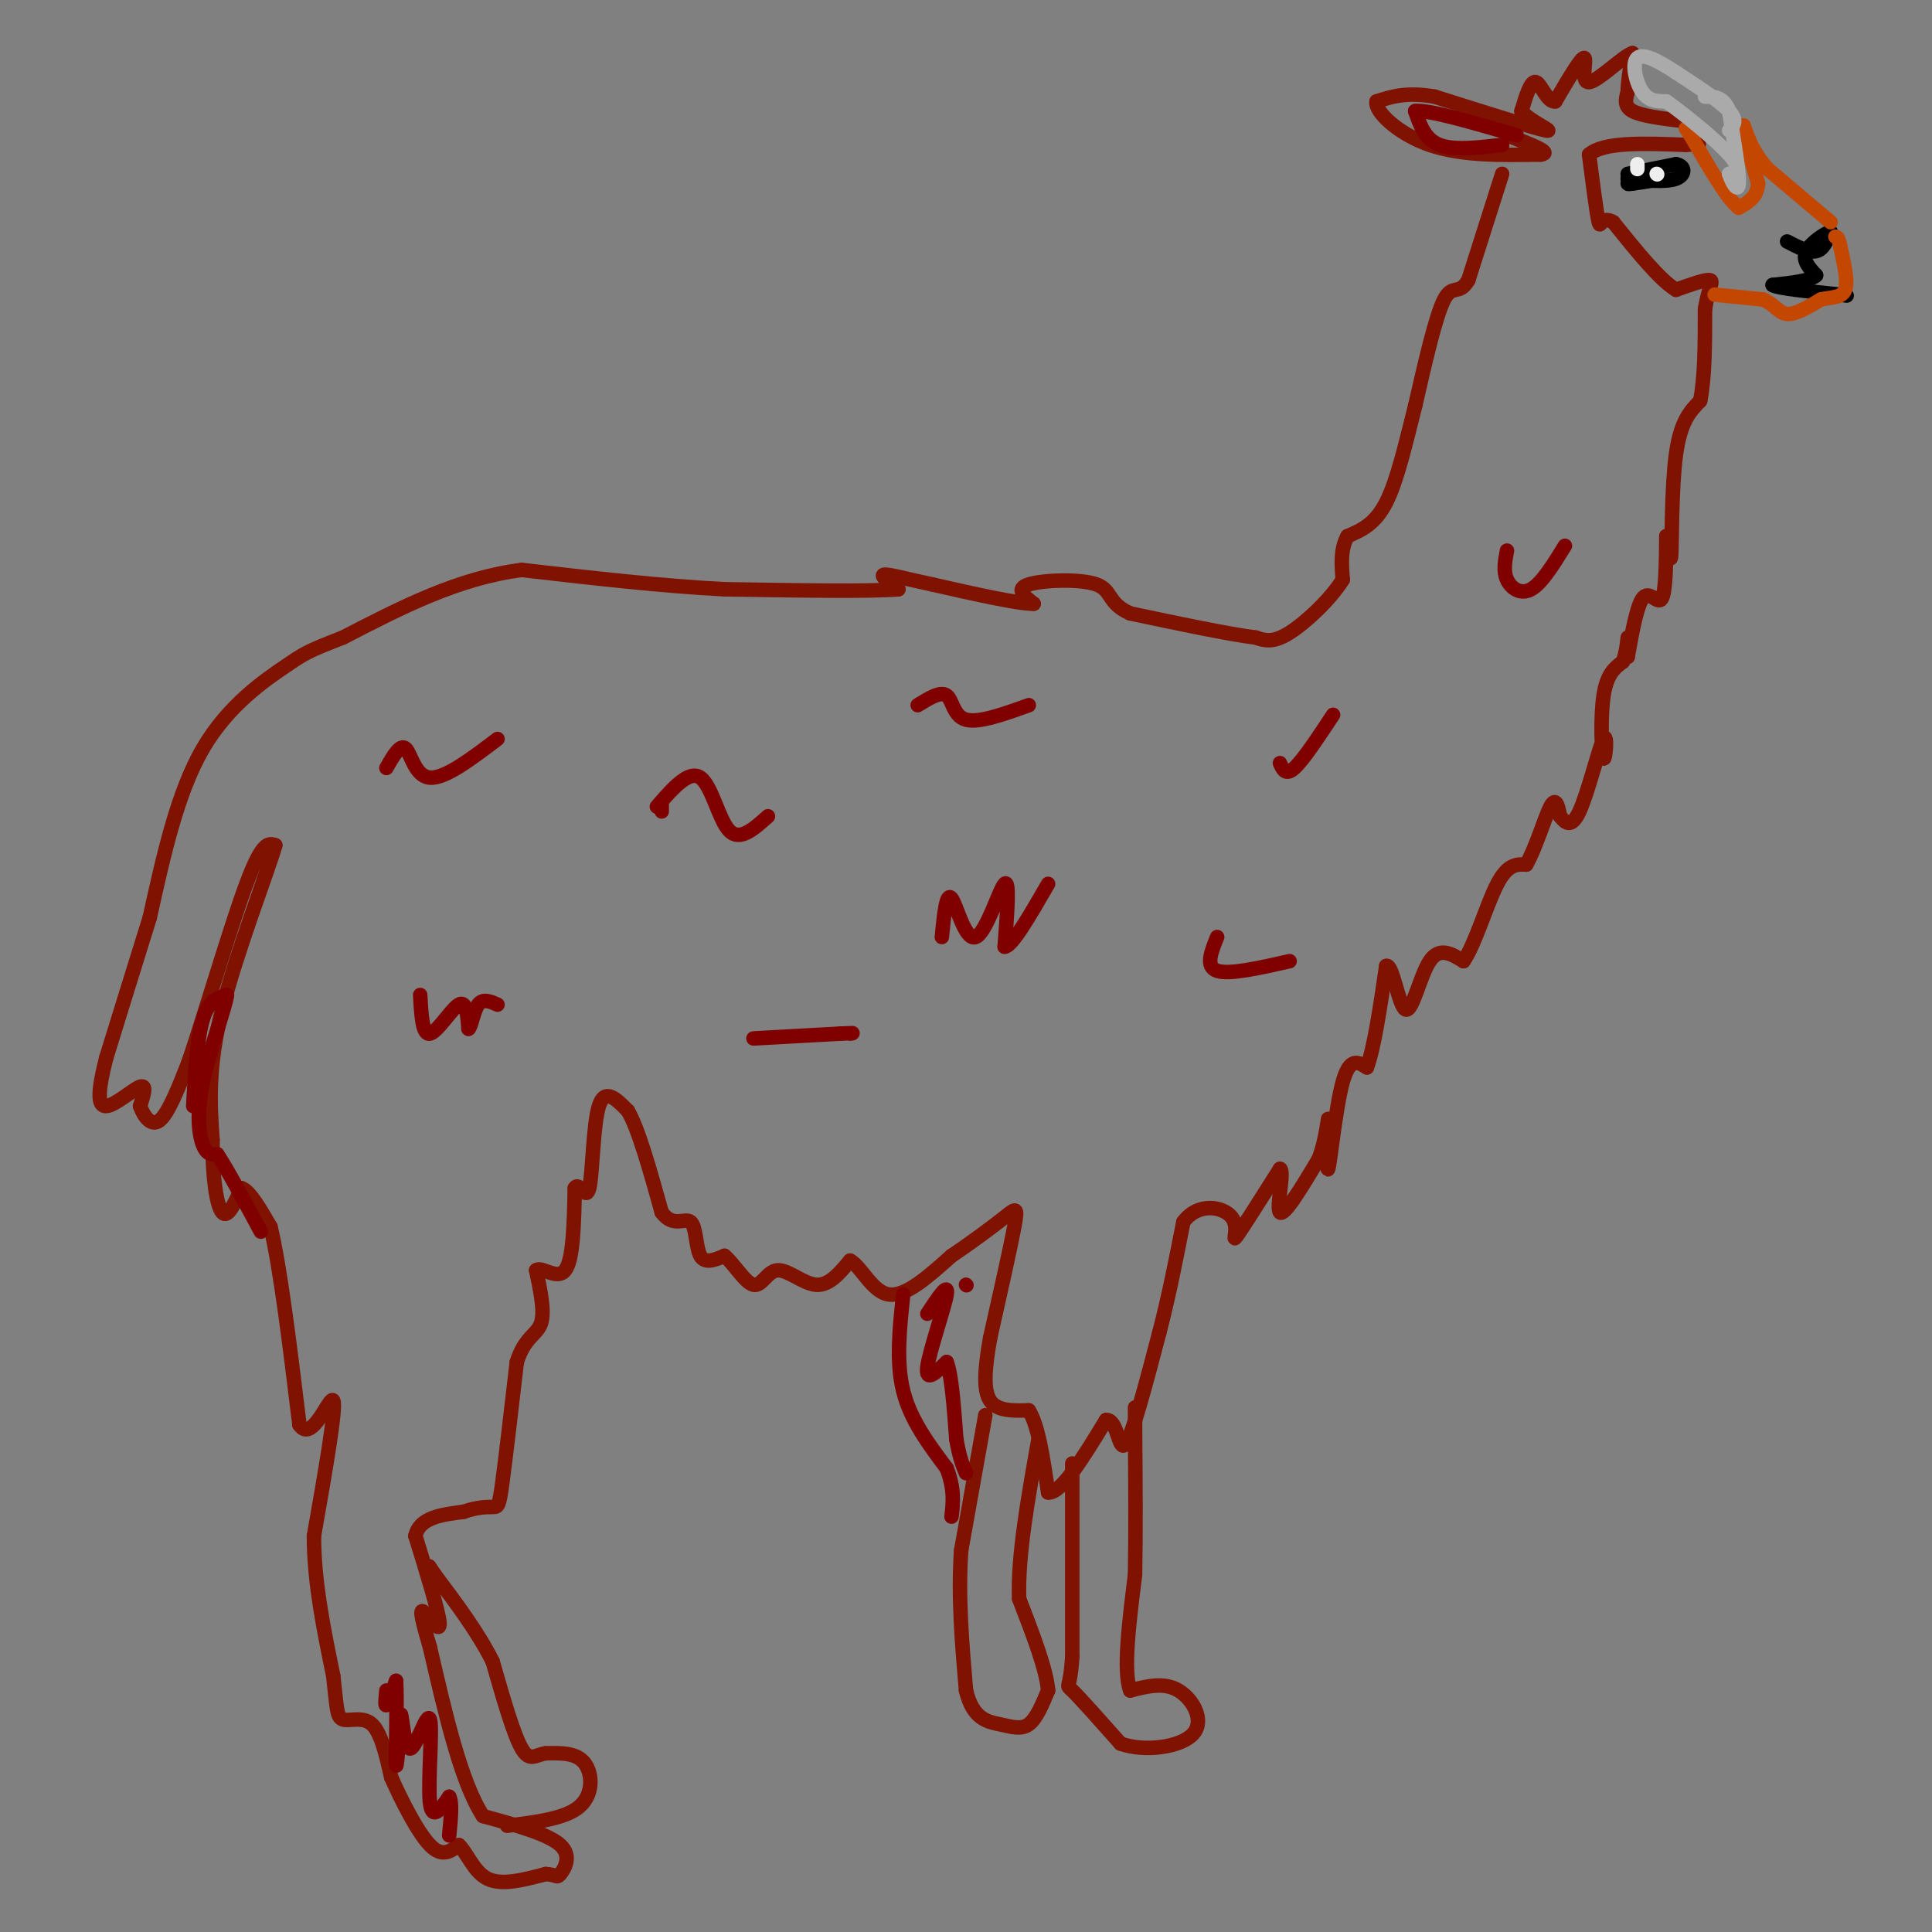 <svg viewBox='0 0 400 400' version='1.1' xmlns='http://www.w3.org/2000/svg' xmlns:xlink='http://www.w3.org/1999/xlink'><rect x="0" y="0" width="400" height="400" fill="#808080" stroke="none"/><g fill='none' stroke='#7F1201' stroke-width='3' stroke-linecap='round' stroke-linejoin='round'><path d='M348,25c-4.083,-0.500 -8.167,-1.000 -10,-2c-1.833,-1.000 -1.417,-2.500 -1,-4'/><path d='M337,19c0.000,-2.000 0.500,-5.000 1,-8'/><path d='M338,11c-1.893,0.524 -7.125,5.833 -9,6c-1.875,0.167 -0.393,-4.810 -1,-5c-0.607,-0.190 -3.304,4.405 -6,9'/><path d='M322,21c-1.689,0.244 -2.911,-3.644 -4,-4c-1.089,-0.356 -2.044,2.822 -3,6'/><path d='M315,23c1.667,2.133 7.333,4.467 5,4c-2.333,-0.467 -12.667,-3.733 -23,-7'/><path d='M297,20c-5.833,-1.000 -8.917,0.000 -12,1'/><path d='M285,21c-0.444,2.067 4.444,6.733 11,9c6.556,2.267 14.778,2.133 23,2'/><path d='M319,32c2.667,-0.333 -2.167,-2.167 -7,-4'/><path d='M311,36c0.000,0.000 -7.000,22.000 -7,22'/><path d='M304,58c-1.933,3.333 -3.267,0.667 -5,4c-1.733,3.333 -3.867,12.667 -6,22'/><path d='M293,84c-1.911,7.556 -3.689,15.444 -6,20c-2.311,4.556 -5.156,5.778 -8,7'/><path d='M279,111c-1.500,2.667 -1.250,5.833 -1,9'/><path d='M278,120c-2.289,3.800 -7.511,8.800 -11,11c-3.489,2.200 -5.244,1.600 -7,1'/><path d='M260,132c-5.500,-0.667 -15.750,-2.833 -26,-5'/><path d='M234,127c-4.762,-2.083 -3.667,-4.792 -7,-6c-3.333,-1.208 -11.095,-0.917 -14,0c-2.905,0.917 -0.952,2.458 1,4'/><path d='M214,125c-3.333,0.000 -12.167,-2.000 -21,-4'/><path d='M193,121c-5.622,-1.200 -9.178,-2.200 -10,-2c-0.822,0.200 1.089,1.600 3,3'/><path d='M186,122c-5.500,0.500 -20.750,0.250 -36,0'/><path d='M150,122c-13.000,-0.667 -27.500,-2.333 -42,-4'/><path d='M108,118c-13.167,1.667 -25.083,7.833 -37,14'/><path d='M71,132c-7.560,2.929 -7.958,3.250 -12,6c-4.042,2.750 -11.726,7.929 -17,17c-5.274,9.071 -8.137,22.036 -11,35'/><path d='M31,190c-3.333,10.667 -6.167,19.833 -9,29'/><path d='M22,219c-1.810,7.036 -1.833,10.125 0,10c1.833,-0.125 5.524,-3.464 7,-4c1.476,-0.536 0.738,1.732 0,4'/><path d='M29,229c0.622,1.822 2.178,4.378 4,3c1.822,-1.378 3.911,-6.689 6,-12'/><path d='M39,220c3.333,-9.733 8.667,-28.067 12,-37c3.333,-8.933 4.667,-8.467 6,-8'/><path d='M57,175c-1.422,5.111 -7.978,21.889 -11,34c-3.022,12.111 -2.511,19.556 -2,27'/><path d='M44,236c-0.044,7.756 0.844,13.644 2,15c1.156,1.356 2.578,-1.822 4,-5'/><path d='M50,246c1.667,0.500 3.833,4.250 6,8'/><path d='M56,254c2.000,8.167 4.000,24.583 6,41'/><path d='M62,295c2.667,4.022 6.333,-6.422 7,-5c0.667,1.422 -1.667,14.711 -4,28'/><path d='M65,318c0.000,9.500 2.000,19.250 4,29'/><path d='M69,347c0.762,6.595 0.667,8.583 2,9c1.333,0.417 4.095,-0.738 6,1c1.905,1.738 2.952,6.369 4,11'/><path d='M81,368c2.133,4.822 5.467,11.378 8,14c2.533,2.622 4.267,1.311 6,0'/><path d='M95,382c1.733,1.600 3.067,5.600 6,7c2.933,1.400 7.467,0.200 12,-1'/><path d='M113,388c2.345,0.131 2.208,0.958 3,0c0.792,-0.958 2.512,-3.702 0,-6c-2.512,-2.298 -9.256,-4.149 -16,-6'/><path d='M100,376c-4.500,-6.833 -7.750,-20.917 -11,-35'/><path d='M89,341c-2.167,-7.333 -2.083,-8.167 -1,-7c1.083,1.167 3.167,4.333 3,2c-0.167,-2.333 -2.583,-10.167 -5,-18'/><path d='M86,318c0.833,-3.833 5.417,-4.417 10,-5'/><path d='M96,313c2.821,-1.000 4.875,-1.000 6,-1c1.125,0.000 1.321,0.000 2,-5c0.679,-5.000 1.839,-15.000 3,-25'/><path d='M107,282c1.622,-5.178 4.178,-5.622 5,-8c0.822,-2.378 -0.089,-6.689 -1,-11'/><path d='M111,263c1.089,-0.956 4.311,2.156 6,0c1.689,-2.156 1.844,-9.578 2,-17'/><path d='M119,246c0.940,-1.607 2.292,2.875 3,0c0.708,-2.875 0.774,-13.107 2,-17c1.226,-3.893 3.613,-1.446 6,1'/><path d='M130,230c2.167,3.667 4.583,12.333 7,21'/><path d='M137,251c2.381,3.286 4.833,1.000 6,2c1.167,1.000 1.048,5.286 2,7c0.952,1.714 2.976,0.857 5,0'/><path d='M150,260c1.935,1.604 4.271,5.616 6,6c1.729,0.384 2.850,-2.858 5,-3c2.150,-0.142 5.329,2.817 8,3c2.671,0.183 4.836,-2.408 7,-5'/><path d='M176,261c2.289,1.133 4.511,6.467 8,7c3.489,0.533 8.244,-3.733 13,-8'/><path d='M197,260c4.321,-2.893 8.625,-6.125 11,-8c2.375,-1.875 2.821,-2.393 2,2c-0.821,4.393 -2.911,13.696 -5,23'/><path d='M205,277c-1.133,6.378 -1.467,10.822 0,13c1.467,2.178 4.733,2.089 8,2'/><path d='M213,292c2.000,3.167 3.000,10.083 4,17'/><path d='M217,309c2.667,0.333 7.333,-7.333 12,-15'/><path d='M229,294c2.444,-0.200 2.556,6.800 4,5c1.444,-1.800 4.222,-12.400 7,-23'/><path d='M240,276c2.000,-7.667 3.500,-15.333 5,-23'/><path d='M245,253c3.083,-4.190 8.292,-3.167 10,-1c1.708,2.167 -0.083,5.476 1,4c1.083,-1.476 5.042,-7.738 9,-14'/><path d='M265,242c1.044,0.311 -0.844,8.089 0,9c0.844,0.911 4.422,-5.044 8,-11'/><path d='M273,240c1.722,-4.397 2.029,-9.890 2,-8c-0.029,1.890 -0.392,11.163 0,10c0.392,-1.163 1.541,-12.761 3,-18c1.459,-5.239 3.230,-4.120 5,-3'/><path d='M283,221c1.500,-4.000 2.750,-12.500 4,-21'/><path d='M287,200c1.310,-0.619 2.583,8.333 4,9c1.417,0.667 2.976,-6.952 5,-10c2.024,-3.048 4.512,-1.524 7,0'/><path d='M303,199c2.378,-3.378 4.822,-11.822 7,-16c2.178,-4.178 4.089,-4.089 6,-4'/><path d='M316,179c1.956,-3.378 3.844,-9.822 5,-12c1.156,-2.178 1.578,-0.089 2,2'/><path d='M323,169c0.915,1.108 2.204,2.877 4,-1c1.796,-3.877 4.100,-13.400 5,-15c0.900,-1.600 0.396,4.723 0,4c-0.396,-0.723 -0.685,-8.492 0,-13c0.685,-4.508 2.342,-5.754 4,-7'/><path d='M336,137c0.844,-2.378 0.956,-4.822 1,-5c0.044,-0.178 0.022,1.911 0,4'/><path d='M337,136c0.452,-2.250 1.583,-9.875 3,-12c1.417,-2.125 3.119,1.250 4,0c0.881,-1.250 0.940,-7.125 1,-13'/><path d='M345,111c0.381,0.012 0.833,6.542 1,4c0.167,-2.542 0.048,-14.155 1,-21c0.952,-6.845 2.976,-8.923 5,-11'/><path d='M352,83c1.000,-5.000 1.000,-12.000 1,-19'/><path d='M353,64c0.689,-4.378 1.911,-5.822 1,-6c-0.911,-0.178 -3.956,0.911 -7,2'/><path d='M347,60c-3.333,-2.000 -8.167,-8.000 -13,-14'/><path d='M334,46c-2.600,-1.556 -2.600,1.556 -3,0c-0.400,-1.556 -1.200,-7.778 -2,-14'/><path d='M329,32c3.000,-2.667 11.500,-2.333 20,-2'/><path d='M349,30c3.667,-0.333 2.833,-0.167 2,0'/><path d='M204,293c0.000,0.000 -5.000,28.000 -5,28'/><path d='M199,321c-0.667,9.500 0.167,19.250 1,29'/><path d='M200,350c1.429,5.988 4.500,6.458 7,7c2.500,0.542 4.429,1.155 6,0c1.571,-1.155 2.786,-4.077 4,-7'/><path d='M217,350c-0.333,-4.333 -3.167,-11.667 -6,-19'/><path d='M211,331c-0.333,-8.667 1.833,-20.833 4,-33'/><path d='M222,303c0.000,0.000 0.000,40.000 0,40'/><path d='M222,343c-0.444,7.289 -1.556,5.511 0,7c1.556,1.489 5.778,6.244 10,11'/><path d='M232,361c5.000,1.786 12.500,0.750 15,-2c2.500,-2.750 0.000,-7.214 -3,-9c-3.000,-1.786 -6.500,-0.893 -10,0'/><path d='M234,350c-1.500,-4.000 -0.250,-14.000 1,-24'/><path d='M235,326c0.167,-9.000 0.083,-19.500 0,-30'/><path d='M235,296c0.000,-5.667 0.000,-4.833 0,-4'/><path d='M105,378c6.044,-0.733 12.089,-1.467 15,-4c2.911,-2.533 2.689,-6.867 1,-9c-1.689,-2.133 -4.844,-2.067 -8,-2'/><path d='M113,363c-2.089,0.267 -3.311,1.933 -5,-1c-1.689,-2.933 -3.844,-10.467 -6,-18'/><path d='M102,344c-3.000,-6.000 -7.500,-12.000 -12,-18'/><path d='M90,326c-2.000,-3.000 -1.000,-1.500 0,0'/></g>
<g fill='none' stroke='#800000' stroke-width='3' stroke-linecap='round' stroke-linejoin='round'><path d='M311,30c-5.000,0.583 -10.000,1.167 -13,0c-3.000,-1.167 -4.000,-4.083 -5,-7'/><path d='M293,23c2.667,-0.333 11.833,2.333 21,5'/><path d='M187,268c-0.750,7.000 -1.500,14.000 0,20c1.500,6.000 5.250,11.000 9,16'/><path d='M196,304c1.667,4.333 1.333,7.167 1,10'/><path d='M87,206c0.222,4.156 0.444,8.311 2,8c1.556,-0.311 4.444,-5.089 6,-6c1.556,-0.911 1.778,2.044 2,5'/><path d='M97,213c0.578,-0.333 1.022,-3.667 2,-5c0.978,-1.333 2.489,-0.667 4,0'/><path d='M80,159c1.444,-2.533 2.889,-5.067 4,-4c1.111,1.067 1.889,5.733 5,6c3.111,0.267 8.556,-3.867 14,-8'/><path d='M137,166c0.000,0.000 0.000,2.000 0,2'/><path d='M136,167c3.311,-3.822 6.622,-7.644 9,-6c2.378,1.644 3.822,8.756 6,11c2.178,2.244 5.089,-0.378 8,-3'/><path d='M190,146c2.378,-1.467 4.756,-2.933 6,-2c1.244,0.933 1.356,4.267 4,5c2.644,0.733 7.822,-1.133 13,-3'/><path d='M265,158c0.583,1.333 1.167,2.667 3,1c1.833,-1.667 4.917,-6.333 8,-11'/><path d='M312,114c-0.400,2.111 -0.800,4.222 0,6c0.800,1.778 2.800,3.222 5,2c2.200,-1.222 4.600,-5.111 7,-9'/><path d='M252,194c-1.250,3.083 -2.500,6.167 0,7c2.500,0.833 8.750,-0.583 15,-2'/><path d='M195,194c0.458,-4.690 0.917,-9.381 2,-8c1.083,1.381 2.792,8.833 5,8c2.208,-0.833 4.917,-9.952 6,-11c1.083,-1.048 0.542,5.976 0,13'/><path d='M208,196c1.500,0.000 5.250,-6.500 9,-13'/><path d='M156,215c0.000,0.000 18.000,-1.000 18,-1'/><path d='M174,214c3.333,-0.167 2.667,-0.083 2,0'/><path d='M200,266c0.000,0.000 0.100,0.100 0.1,0.1'/><path d='M192,272c2.222,-3.378 4.444,-6.756 4,-4c-0.444,2.756 -3.556,11.644 -4,15c-0.444,3.356 1.778,1.178 4,-1'/><path d='M196,282c1.000,2.500 1.500,9.250 2,16'/><path d='M198,298c0.667,3.833 1.333,5.417 2,7'/><path d='M80,350c-0.167,1.667 -0.333,3.333 0,3c0.333,-0.333 1.167,-2.667 2,-5'/><path d='M82,348c0.267,3.444 -0.067,14.556 0,17c0.067,2.444 0.533,-3.778 1,-10'/><path d='M83,355c0.352,0.676 0.734,7.367 2,7c1.266,-0.367 3.418,-7.791 4,-6c0.582,1.791 -0.405,12.797 0,17c0.405,4.203 2.203,1.601 4,-1'/><path d='M93,372c0.667,1.167 0.333,4.583 0,8'/><path d='M40,229c0.417,-7.083 0.833,-14.167 2,-18c1.167,-3.833 3.083,-4.417 5,-5'/><path d='M47,206c-0.321,2.548 -3.625,11.417 -5,18c-1.375,6.583 -0.821,10.881 0,13c0.821,2.119 1.911,2.060 3,2'/><path d='M45,239c2.000,3.000 5.500,9.500 9,16'/></g>
<g fill='none' stroke='#000000' stroke-width='3' stroke-linecap='round' stroke-linejoin='round'><path d='M337,36c0.000,0.000 10.000,-2.000 10,-2'/><path d='M347,34c2.000,0.356 2.000,2.244 0,3c-2.000,0.756 -6.000,0.378 -10,0'/><path d='M337,37c0.000,-0.044 5.000,-0.156 6,0c1.000,0.156 -2.000,0.578 -5,1'/><path d='M338,38c-1.000,0.167 -1.000,0.083 -1,0'/><path d='M370,50c2.250,1.167 4.500,2.333 6,2c1.500,-0.333 2.250,-2.167 3,-4'/><path d='M379,48c-0.733,0.044 -4.067,2.156 -5,4c-0.933,1.844 0.533,3.422 2,5'/><path d='M376,57c-1.167,1.167 -5.083,1.583 -9,2'/><path d='M367,59c0.833,0.667 7.417,1.333 14,2'/><path d='M381,61c2.333,0.333 1.167,0.167 0,0'/></g>
<g fill='none' stroke='#C34701' stroke-width='3' stroke-linecap='round' stroke-linejoin='round'><path d='M355,61c0.000,0.000 10.000,1.000 10,1'/><path d='M365,62c2.356,0.956 3.244,2.844 5,3c1.756,0.156 4.378,-1.422 7,-3'/><path d='M377,62c2.244,-0.511 4.356,-0.289 5,-2c0.644,-1.711 -0.178,-5.356 -1,-9'/><path d='M381,51c-0.333,-1.833 -0.667,-1.917 -1,-2'/><path d='M379,46c0.000,0.000 -13.000,-11.000 -13,-11'/><path d='M366,35c-3.000,-3.333 -4.000,-6.167 -5,-9'/><path d='M361,26c-0.333,0.500 1.333,6.250 3,12'/><path d='M364,38c-0.167,2.833 -2.083,3.917 -4,5'/><path d='M360,43c-2.333,-1.667 -6.167,-8.333 -10,-15'/><path d='M350,28c-1.667,-2.500 -0.833,-1.250 0,0'/></g>
<g fill='none' stroke='#AAAAAA' stroke-width='3' stroke-linecap='round' stroke-linejoin='round'><path d='M358,27c0.917,-1.000 1.833,-2.000 0,-4c-1.833,-2.000 -6.417,-5.000 -11,-8'/><path d='M347,15c-3.512,-2.310 -6.792,-4.083 -8,-3c-1.208,1.083 -0.345,5.024 1,7c1.345,1.976 3.173,1.988 5,2'/><path d='M345,21c3.667,2.578 10.333,8.022 13,11c2.667,2.978 1.333,3.489 0,4'/><path d='M358,36c0.533,1.733 1.867,4.067 2,2c0.133,-2.067 -0.933,-8.533 -2,-15'/><path d='M358,23c-1.167,-3.000 -3.083,-3.000 -5,-3'/></g>
<g fill='none' stroke='#EEEEEE' stroke-width='3' stroke-linecap='round' stroke-linejoin='round'><path d='M339,34c0.000,0.000 0.000,1.000 0,1'/><path d='M343,36c0.000,0.000 0.100,0.100 0.1,0.1'/></g>
</svg>